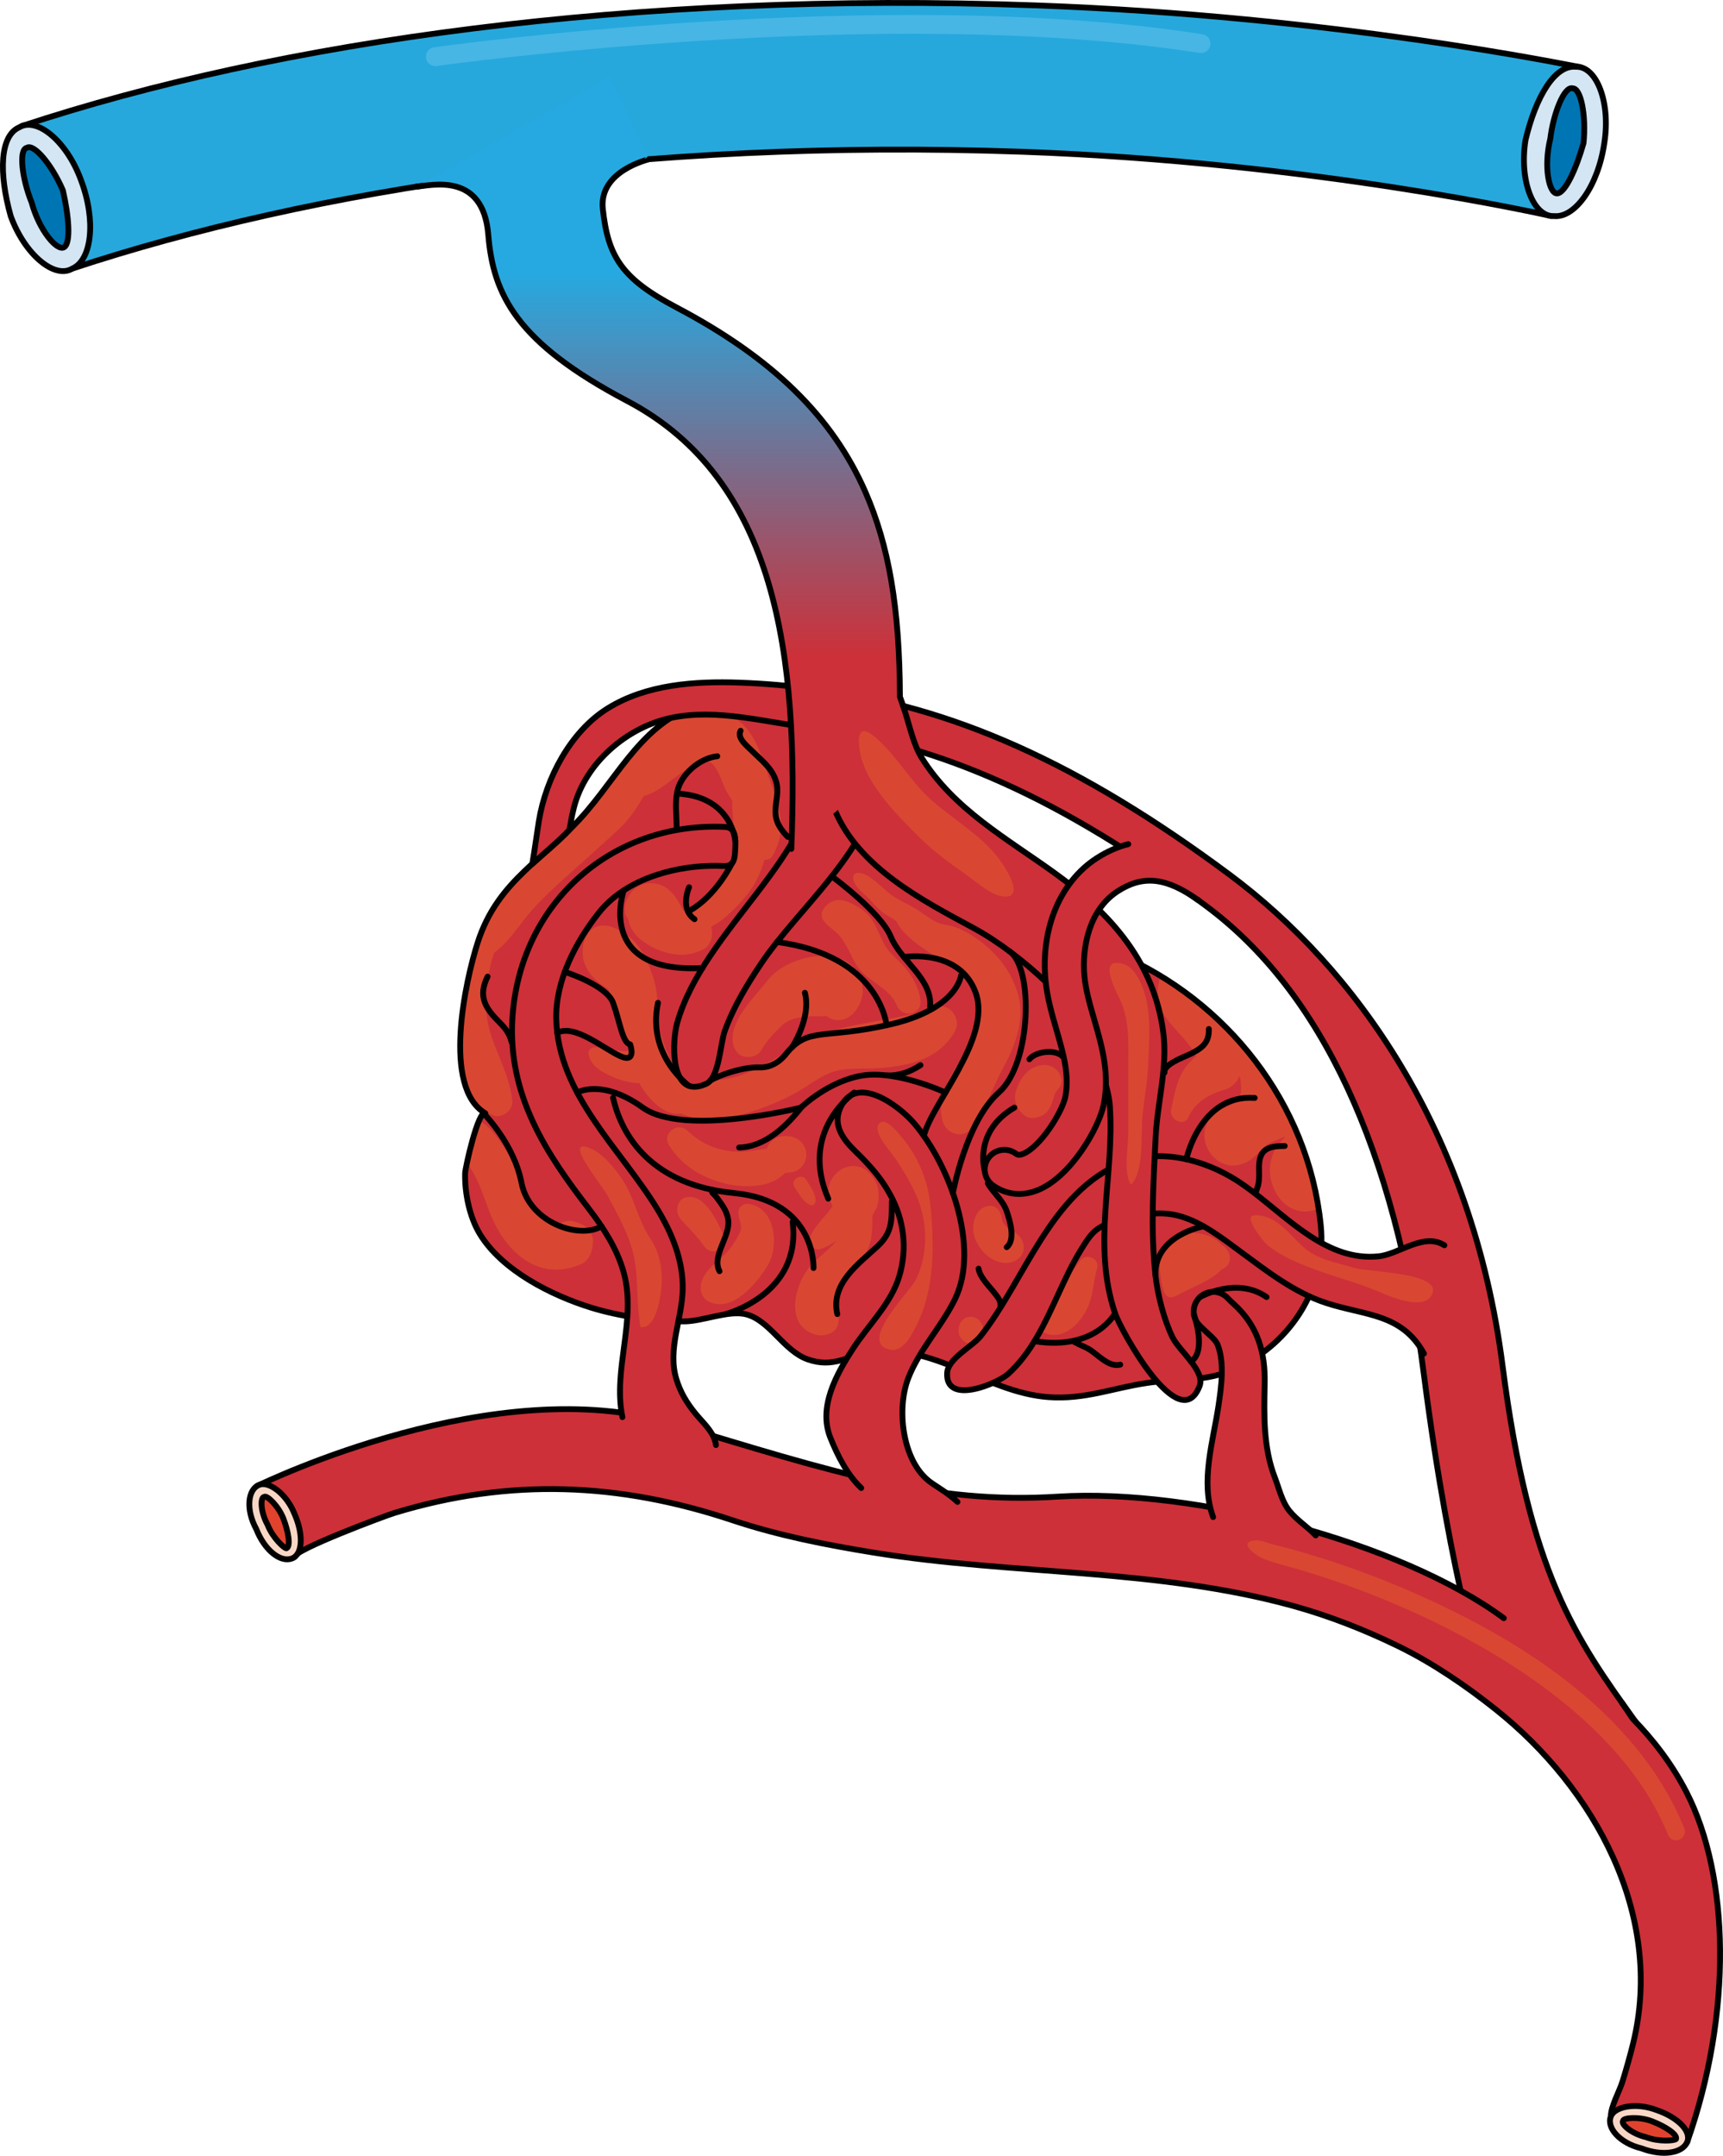 <?xml version="1.0" encoding="utf-8"?>
<!-- Generator: Adobe Illustrator 16.0.0, SVG Export Plug-In . SVG Version: 6.00 Build 0)  -->
<!DOCTYPE svg PUBLIC "-//W3C//DTD SVG 1.1//EN" "http://www.w3.org/Graphics/SVG/1.1/DTD/svg11.dtd">
<svg version="1.1" id="Layer_1" xmlns="http://www.w3.org/2000/svg" xmlns:xlink="http://www.w3.org/1999/xlink" x="0px" y="0px"
	 width="296.22px" height="370.475px" viewBox="0 0 296.22 370.475" enable-background="new 0 0 296.22 370.475"
	 xml:space="preserve">
<g>
	<g>
		<path fill="#26A8DC" d="M12.436,46.155L3.811,21.642C47.802,7.109,108.589-1.568,178.03,0.925
			c51.446,1.846,91.968,10.347,93.565,10.601l-6.83,22.405l1.583-9.969l0.278,13.143c-0.382-0.06-40.564-9.234-90.837-11.021
			C109.801,23.737,53.501,32.588,12.436,46.155z"/>
		<path fill="none" stroke="#000000" stroke-linecap="round" stroke-linejoin="round" stroke-miterlimit="10" d="M12.436,46.155
			L3.811,21.642C47.802,7.109,108.589-1.568,178.03,0.925c51.446,1.846,91.968,10.347,93.565,10.601l-6.83,22.405l1.583-9.969
			l0.278,13.143c-0.382-0.06-40.564-9.234-90.837-11.021C109.801,23.737,53.501,32.588,12.436,46.155z"/>
		<g>
			<path fill-rule="evenodd" clip-rule="evenodd" fill="#D4E5F4" d="M262.259,24.105c1.771-7.517,5.071-12.984,8.65-12.628
				c3.562-0.174,6.004,6.078,4.918,13.03c-1.065,7.479-5.075,12.983-8.657,12.626C263.61,37.305,261.168,31.056,262.259,24.105
				L262.259,24.105z"/>
			<path fill="none" stroke="#000000" stroke-linecap="round" stroke-linejoin="round" stroke-miterlimit="10" d="M262.259,24.105
				c1.771-7.517,5.071-12.984,8.65-12.628c3.562-0.174,6.004,6.078,4.918,13.03c-1.065,7.479-5.075,12.983-8.657,12.626
				C263.61,37.305,261.168,31.056,262.259,24.105L262.259,24.105z"/>
			<path fill-rule="evenodd" clip-rule="evenodd" fill="#0075B4" d="M266.537,23.807c0.502-4.238,2.393-9.074,3.831-8.618
				c1.413-0.07,2.35,4.628,1.874,9.396c-1.209,4.274-3.125,8.583-4.537,8.652C266.291,33.307,265.357,28.61,266.537,23.807
				L266.537,23.807z"/>
			<path fill="none" stroke="#000000" stroke-linecap="round" stroke-linejoin="round" stroke-miterlimit="10" d="M266.537,23.807
				c0.502-4.238,2.393-9.074,3.831-8.618c1.413-0.07,2.35,4.628,1.874,9.396c-1.209,4.274-3.125,8.583-4.537,8.652
				C266.291,33.307,265.357,28.61,266.537,23.807L266.537,23.807z"/>
		</g>
		<g>
			<path fill-rule="evenodd" clip-rule="evenodd" fill="#D4E5F4" d="M1.838,37.124C-0.245,29.688,0,23.306,3.307,21.886
				c3.035-1.873,8.193,2.419,10.604,9.031c2.683,7.062,1.832,13.819-1.476,15.237C9.4,48.026,4.244,43.735,1.838,37.124
				L1.838,37.124z"/>
			<path fill="none" stroke="#000000" stroke-linecap="round" stroke-linejoin="round" stroke-miterlimit="10" d="M1.838,37.124
				C-0.245,29.688,0,23.306,3.307,21.886c3.035-1.873,8.193,2.419,10.604,9.031c2.683,7.062,1.832,13.819-1.476,15.237
				C9.4,48.026,4.244,43.735,1.838,37.124L1.838,37.124z"/>
			<path fill-rule="evenodd" clip-rule="evenodd" fill="#0075B4" d="M5.44,34.793c-1.609-3.952-2.291-9.1-0.813-9.396
				c1.204-0.743,4.294,2.917,6.183,7.321c1.007,4.326,1.413,9.024,0.211,9.766C9.816,43.229,6.729,39.57,5.44,34.793L5.44,34.793z"
				/>
			<path fill="none" stroke="#000000" stroke-linecap="round" stroke-linejoin="round" stroke-miterlimit="10" d="M5.44,34.793
				c-1.609-3.952-2.291-9.1-0.813-9.396c1.204-0.743,4.294,2.917,6.183,7.321c1.007,4.326,1.413,9.024,0.211,9.766
				C9.816,43.229,6.729,39.57,5.44,34.793L5.44,34.793z"/>
		</g>
		<g>
			<path fill="#D94732" d="M101.629,224.722c4.938,1.524,10.636,2.295,15.841,2.365c3.235,0.045,7.776-1.982,10.792-1.223
				c4.08,1.029,6.473,6.304,10.621,7.753c4.405,1.538,6.863-0.628,10.662-1.232c10.78-1.714,20.027,6.903,30.637,7.707
				c6.254,0.475,11.138-1.564,17.014-2.429c5.452-0.803,10.104-0.066,15.379-2.523c9.517-4.434,15.574-14.047,14.487-24.628
				c-2.155-21.015-16.25-38.624-34.903-46.589c-8.937-3.815-17.994-6.633-25.439-13.164c-4.972-4.359-9.804-9.237-14.342-14.038
				c-3.853-4.072-6.115-10.335-10.625-13.636c-4.176-3.056-13.065-3.89-18.061-2.972c-12.046,2.213-15.931,11.19-22.805,19.288
				c-7.012,8.258-15.26,11.636-18.77,22.602c-2.08,6.497-6.182,24.879,1.325,29.32c-1.202-0.712-3.459,9.341-3.48,10.316
				c-0.076,3.388,0.749,7.465,2.502,10.374C86.271,218.333,94.85,222.628,101.629,224.722z"/>
			<path fill="#CD3038" d="M227.062,210.512c-0.098-0.95-0.229-1.89-0.374-2.825c-0.596,0.266-1.246,0.441-1.954,0.488
				c-4.005,0.26-6.482-3.76-6.417-7.281c0.031-1.709,0.79-3.582,1.953-4.821c0.193-0.206,0.4-0.396,0.602-0.593
				c-0.017-0.045-0.032-0.092-0.049-0.137c-0.611,0.302-1.271,0.577-1.995,0.842c-1.655,0.605-2.531,2.334-4.066,3.279
				c-5.526,3.402-10.61-4.393-5.751-8.292c1.041-0.835,3.96-1.386,4.234-2.872c0.175-0.945,0.175-2.232-0.112-3.399
				c-0.539,1.124-1.39,2.044-2.702,2.405c-2.465,0.678-5.009,2.117-6.104,4.66c-0.772,1.794-3.322,0.443-2.983-1.258
				c0.802-4.023,1.45-7.011,4.296-9.14c-0.866-2.292-4.737-5.543-5.599-7.341c-1.112-2.318-1.319-4.465-0.472-6.483
				c-2.372-1.443-4.846-2.726-7.41-3.821c-8.937-3.815-17.994-6.633-25.439-13.164c-4.972-4.359-9.804-9.237-14.342-14.038
				c-3.853-4.072-6.115-10.335-10.625-13.636c-4.176-3.056-13.065-3.89-18.061-2.972c-2.881,0.529-5.287,1.454-7.387,2.653
				c3.238-1.023,6.588-1.135,9.14,0.133c4.476,2.225,5.343,6.937,6.929,11.222c1.675,4.526,2.967,8.374,0.524,12.844
				c-0.342,0.626-0.911,0.843-1.466,0.783c-0.627,2.186-1.572,4.19-2.811,5.758c-1.479,1.874-3.794,4.444-6.355,5.743
				c0.421,1.505-0.021,3.302-1.514,3.985c-1.957,0.897-3.645,1.068-5.775,0.575c-1.83-0.423-3.432-1.249-4.898-2.401
				c-1.032-0.81-1.771-2.015-2.035-3.309c-0.235-0.411-0.501-0.869-0.514-0.917c-0.141-0.511-0.177-1.547,0.025-2.055
				c0.455-1.137,1.001-2.022,2.041-2.701c1.444-0.942,3.462-0.817,4.889,0.116c1.549,1.013,2.201,2.487,2.993,3.968
				c0.151,0.021,0.308,0.032,0.456,0.058c3.359-1.472,7.271-6.623,7.93-9.667c0.672-3.105,0.001-6.249,0.019-9.325
				c-0.348-0.519-0.689-1.054-1.011-1.621c-0.586-1.036-1.713-5.133-3.182-5.019c-4.271,0.332-6.998,4.761-10.99,5.858
				c-1.201,1.972-2.412,3.917-4.263,5.647c-2.526,2.361-5.129,4.64-7.689,6.963c-2.997,2.72-6.128,5.373-8.606,8.597
				c-1.618,2.105-3.099,4.183-5.209,5.753c-1.426,4.381-1.938,9.578-0.623,13.784c1.227,3.927,3.371,7.557,3.766,11.689
				c0.148,1.544-1.76,3.04-3.223,2.455c-1.059-0.423-2.02-0.964-2.9-1.587c0.438,0.479,0.93,0.895,1.491,1.228
				c-0.317-0.188-0.71,0.38-1.114,1.33c0.077,0.028,0.154,0.042,0.231,0.077c1.862,0.854,3.715,3.812,4.753,5.508
				c1.109,1.816,1.839,3.813,2.821,5.697c1.031,1.977,2.356,4.99,4.395,6.152c1.003,0.572,1.343,0.338,2.387-0.098
				c1.154-0.48,2.433,0.088,3.443,0.601c0.946,0.479,1.647,1.708,1.587,2.765c-0.01,0.149-0.018,0.298-0.026,0.447
				c-0.075,1.283-0.673,2.85-1.958,3.412c-6.741,2.955-12.195-1.208-15.107-7.33c-1.154-2.428-1.831-5.125-3.038-7.506
				c-0.394-0.777-0.966-1.68-1.52-2.629c-0.204,0.95-0.329,1.664-0.334,1.89c-0.076,3.388,0.749,7.465,2.502,10.374
				c3.808,6.32,12.386,10.615,19.165,12.709c4.938,1.524,10.636,2.295,15.841,2.365c3.235,0.045,7.776-1.982,10.792-1.223
				c4.08,1.029,6.473,6.304,10.621,7.753c4.405,1.538,6.863-0.628,10.662-1.232c10.78-1.714,20.027,6.903,30.637,7.707
				c6.254,0.475,11.138-1.564,17.014-2.429c5.452-0.803,10.104-0.066,15.379-2.523C222.091,230.707,228.148,221.093,227.062,210.512
				z M141.598,156.188c0.082-0.124,0.18-0.251,0.297-0.381c1.922-2.149,4.313-0.817,6.269,0.488c2.06,1.376,2.646,3.614,3.726,5.748
				c0.896,1.77,2.428,2.743,3.677,4.233c1.349,1.609,2.271,3.269,2.651,5.349c0.499,2.716-3.021,3.587-4.051,1.117
				c-1.351-3.235-5.389-4.138-7.089-7.167c-0.968-1.725-1.79-3.956-3.278-5.317C142.621,159.181,140.403,157.986,141.598,156.188z
				 M128.622,172.522c1.105-1.423,2.36-2.756,3.425-4.134c3.527-4.561,15.146-6.825,16.238,1.284
				c0.428,3.185-2.814,7.368-6.266,4.895c-0.302,0.062-0.619,0.099-0.956,0.094c-2.289-0.029-5.045-0.036-6.786,1.695
				c-1.162,1.156-2.646,2.7-3.311,4.002c-0.699,1.369-2.888,1.737-4.021,0.71c-1.162-1.053-1.179-2.903-0.74-4.275
				C126.708,175.223,127.602,173.834,128.622,172.522z M116.43,207.666c0.086-0.857,0.531-1.66,1.434-1.883
				c3.234-0.797,5.448,4.041,6.469,6.416c0.964,2.242-1.869,3.992-3.305,1.932c-0.717-1.031-1.537-1.938-2.369-2.873
				C117.738,210.223,116.275,209.21,116.43,207.666z M131.992,217.441c-1.829,3.053-6.165,8.348-10.238,6.197
				c-0.817-0.432-1.256-1.35-1.285-2.24c-0.094-2.908,3.227-4.607,4.846-6.596c0.752-0.924,1.381-1.948,1.9-3.018
				c0.506-1.041-0.097-1.957-0.252-3.005c-0.177-1.194,0.646-2.071,1.863-1.864C133.394,207.697,133.951,214.169,131.992,217.441z
				 M135.123,201.529c-0.104,0.055-0.215,0.105-0.324,0.155c-2.133,2.378-6.559,2.442-9.476,1.845
				c-4.222-0.865-8.049-3.048-10.333-6.766c-1.229-1.999,1.554-4.055,3.188-2.461c2.399,2.337,5.48,3.573,8.833,3.646
				c1.515,0.033,3.185-0.412,4.782-0.51c0.276-0.735,0.807-1.389,1.46-1.771c0.914-0.536,2.09-0.542,3.085-0.256
				c1.633,0.47,2.633,2.184,2.178,3.836c-0.214,0.779-0.735,1.456-1.433,1.864c-0.565,0.331-1.104,0.407-1.68,0.382l0.105,0.044
				C135.379,201.529,135.252,201.529,135.123,201.529z M138.641,202.798c0.586,1.061,1.691,2.38,1.563,3.664
				c-0.039,0.386-0.409,0.825-0.851,0.646c-1.277-0.516-2.038-2.015-2.761-3.111C135.749,202.719,137.899,201.455,138.641,202.798z
				 M150.432,208.075c-0.168,0.278-0.307,0.573-0.457,0.861c-0.001,1.938,0.038,3.871-0.753,5.712
				c-1.031,2.4-2.922,4.01-4.313,6.171c-0.801,1.244-1.562,2.215-1.054,3.7c0.402,1.176,0.48,1.977,0.19,3.183
				c-0.362,1.503-2.477,2.024-3.774,1.668c-5.453-1.5-3.692-8.554-1.094-11.631c1.25-1.48,3.359-2.939,4.68-4.577
				c-0.877,0.661-1.819,1.182-2.769,1.486c-1.037,0.332-2.332-0.799-1.893-1.893c0.786-1.959,2.354-3.393,3.642-5.021
				c0.119-0.149,0.222-0.302,0.325-0.453c-0.851-1.44-0.986-3.379-0.078-4.79c1.39-2.16,4.143-2.887,6.187-1.107
				c0.311,0.27,1.27,1.432,0.372,0.422c0.263,0.295,0.528,0.604,0.729,0.941c0.463,0.782,0.676,1.652,0.684,2.561
				C151.066,206.302,150.956,207.208,150.432,208.075z M151.375,183.542c-2.724,0.237-6.219-0.208-8.747,0.859
				c-2.104,0.887-3.891,2.33-5.875,3.43c-4.386,2.428-14.083,6.357-19.623,3.52c-2.755,0.673-5.874-2.766-7.044-4.91
				c-0.053-0.096-0.096-0.195-0.146-0.292c-1.443-0.022-2.933-0.402-4.146-0.9c-1.949-0.798-4.342-1.911-4.625-4.23
				c-0.072-0.588,0.534-1.029,1.053-1.052c1.934-0.086,3.912,0.864,5.857,0.626c-0.158-0.801-0.29-1.608-0.4-2.422
				c-1.315-1.219-1.668-2.957-1.941-4.683c-0.457-1.11-0.773-2.281-1.112-3.48c-1.644-1.008-3.155-2.24-3.959-4.01
				c-1.438-3.166,0.263-8.207,4.564-6.676c3.232,1.15,5.12,3.558,6.356,6.654c1.086,2.723,1.961,5.982,0.985,8.868
				c0.587,1.592,1.122,3.197,1.677,4.861c0.086,0.257,0.188,0.507,0.283,0.76c0.291,0.394,0.473,0.853,0.536,1.342
				c0.551,1.284,1.163,2.542,1.721,3.818c3.728,0.266,7.063,0.365,10.794-0.918c3.817-1.313,6.696-3.539,10.194-5.428
				c7.048-3.807,15.677-3.536,23.224-6.163c2.407-0.838,4.32,2.095,3.166,4.12C161.45,182.004,156.539,183.092,151.375,183.542z
				 M162.104,192.845c-2.177-7.279,6.776-12.467,6.123-19.491c-0.735-7.913-10.658-8.811-14.061-14.888
				c-0.297-0.53-1.778-1.163-2.296-1.57c-0.76-0.598-1.396-1.21-1.994-1.941c-0.894-1.09-2.611-2.149-3.087-3.524
				c-0.501-1.445,0.664-1.733,1.959-1.122c1.82,0.86,3.323,2.781,5.062,3.869c1.182,0.74,2.461,1.281,3.649,2.003
				c1.699,1.034,3.032,2.435,5.075,2.746c2.064,0.314,3.615,1.14,5.382,2.378c3.434,2.407,6.123,5.751,7.175,9.861
				c1.063,4.151-0.563,8.539-2.525,12.141c-1.905,3.496-3.264,7.722-5.775,10.776C165.392,195.785,162.66,194.705,162.104,192.845z
				 M168.668,229.892c-0.448,0.59-0.969,1.006-1.753,1.006c-0.787,0-1.3-0.418-1.753-1.006c-0.481-0.624-0.451-1.473-0.213-2.178
				c0.578-1.709,2.652-1.914,3.658-0.479C169.131,227.983,169.244,229.134,168.668,229.892z M172.906,217.042
				c-2.438-0.013-4.539-2.156-5.316-4.306c-0.618-1.71-0.209-4.488,1.659-5.299c1.216-0.527,2.272-0.088,2.776,1.129
				c0.147,0.355,0.168,0.723,0.252,1.068c0.078,0.326,0.028,0.257,0.296,0.685c0.18,0.287,0.741,0.78,1.219,1.045
				c1.165,0.643,2.217,1.573,2.217,3.013C176.009,216.07,174.441,217.05,172.906,217.042z M176.225,191.744
				c-1.477-1.088-2.102-2.707-1.481-4.505c0.37-1.072,0.862-1.976,1.642-2.809c1.813-1.938,5.232-2.089,6.073,0.866
				c0.19,0.672-0.022,1.264-0.446,1.698c-0.089,0.146-0.194,0.285-0.307,0.42c0.016-0.006-0.008,0.04-0.125,0.203
				c-0.103,0.144-0.19,0.297-0.272,0.453c-0.002,0.007-0.005,0.016-0.007,0.021c-0.41,1.395-0.767,2.975-2.222,3.652
				C178.218,192.146,177.068,192.367,176.225,191.744z M188.597,218.002c-0.692,2.403-0.604,4.782-1.794,7.086
				c-1.119,2.169-3.36,4.612-6.047,4.313c-2.365-0.264-3.699-2.819-1.955-4.719c1.21-1.316,2.708-2.104,3.74-3.648
				c0.975-1.459,2.117-2.828,3.072-4.29C186.604,215.228,189.125,216.167,188.597,218.002z M210.316,218.025
				c-0.112,0.061-0.232,0.096-0.347,0.146c-0.103,0.131-0.204,0.263-0.329,0.374c-1.992,1.772-4.928,2.778-7.25,4.049
				c-1.774,0.97-2.357-0.16-2.697-2.212c-0.237-1.438-0.598-3.721-0.155-5.148c1.274-4.107,7.379-4.209,10.102-1.707
				c0.135,0.124,0.247,0.27,0.356,0.416C211.545,214.737,212.139,217.044,210.316,218.025z"/>
			<path fill="none" stroke="#000000" stroke-linecap="round" stroke-linejoin="round" stroke-miterlimit="10" d="M101.629,224.722
				c4.938,1.524,10.636,2.295,15.841,2.365c3.235,0.045,7.776-1.982,10.792-1.223c4.08,1.029,6.473,6.304,10.621,7.753
				c4.405,1.538,6.863-0.628,10.662-1.232c10.78-1.714,20.027,6.903,30.637,7.707c6.254,0.475,11.138-1.564,17.014-2.429
				c5.452-0.803,10.104-0.066,15.379-2.523c9.517-4.434,15.574-14.047,14.487-24.628c-2.155-21.015-16.25-38.624-34.903-46.589
				c-8.937-3.815-17.994-6.633-25.439-13.164c-4.972-4.359-9.804-9.237-14.342-14.038c-3.853-4.072-6.115-10.335-10.625-13.636
				c-4.176-3.056-13.065-3.89-18.061-2.972c-12.046,2.213-15.931,11.19-22.805,19.288c-7.012,8.258-15.26,11.636-18.77,22.602
				c-2.08,6.497-6.182,24.879,1.325,29.32c-1.202-0.712-3.459,9.341-3.48,10.316c-0.076,3.388,0.749,7.465,2.502,10.374
				C86.271,218.333,94.85,222.628,101.629,224.722z"/>
			<path fill="#CD3038" d="M258.802,292.815c-1.393,0-2.694-0.872-3.177-2.263c-0.249-0.717-6.149-17.987-10.824-54.313
				c-4.975-38.67-17.567-65.764-37.43-80.531c-24.779-18.423-45.814-27.878-68.203-30.653c-7.766-0.962-15.869-3.316-23.701-1.706
				c-7.609,1.564-14.852,7.718-16.803,15.452c-0.537,2.126-0.482,2.525-0.789,3.825c-1.525,1.682-4.624,4.253-6.362,5.85
				c0.436-2.587,0.794-5.29,1.129-7.353c1.192-7.352,5.433-15.42,11.842-19.395c6.67-4.137,15.003-4.685,22.651-4.418
				c4.289,0.15,8.602,0.539,12.861,1.066c23.607,2.927,45.625,12.775,71.39,31.931c21.386,15.899,41.726,43.879,46.941,84.429
				c4.571,35.529,12.532,46.818,22.836,61.109c1.086,1.507-19.504-3.826-21.259-3.219
				C259.541,292.755,259.168,292.815,258.802,292.815z"/>
			<path fill="none" stroke="#000000" stroke-linecap="round" stroke-linejoin="round" stroke-miterlimit="10" d="M258.802,292.815
				c-1.393,0-2.694-0.872-3.177-2.263c-0.249-0.717-6.149-17.987-10.824-54.313c-4.975-38.67-17.567-65.764-37.43-80.531
				c-24.779-18.423-45.814-27.878-68.203-30.653c-7.766-0.962-15.869-3.316-23.701-1.706c-7.609,1.564-14.852,7.718-16.803,15.452
				c-0.537,2.126-0.482,2.525-0.789,3.825c-1.525,1.682-4.624,4.253-6.362,5.85c0.436-2.587,0.794-5.29,1.129-7.353
				c1.192-7.352,5.433-15.42,11.842-19.395c6.67-4.137,15.003-4.685,22.651-4.418c4.289,0.15,8.602,0.539,12.861,1.066
				c23.607,2.927,45.625,12.775,71.39,31.931c21.386,15.899,41.726,43.879,46.941,84.429c4.571,35.529,12.532,46.818,22.836,61.109
				c1.086,1.507-19.504-3.826-21.259-3.219C259.541,292.755,259.168,292.815,258.802,292.815z"/>
			<path fill="#CD3038" d="M233.84,215.874c1.021,0.122,2.072,0.138,3.154,0.028c3.576-0.361,7.77-4.143,11.326-1.899
				c6.443,4.063,4.036,17.823,1.193,23.368c-1.908,3.723-3.572-2.688-4.704-4.75c-3.805-6.939-10.107-6.508-16.819-8.703
				c-5.512-1.803-10.142-5.443-14.75-8.837c-3.11-2.29-6.34-4.837-10.088-5.995c-4.352-1.343-8.147,0.001-12.34,1.148
				c-2.604,0.713-3.545,2.229-4.996,4.587c-2.951,4.798-4.758,10.196-7.602,15.054c-1.352,2.307-2.906,4.439-4.868,6.219
				c-1.879,1.705-10.829,5.462-10.513-0.152c0.14-2.482,4.345-4.544,5.752-6.318c7.615-9.608,12.02-24.842,24.383-29.777
				c6.439-2.569,14.066-0.563,19.693,3.04C219.263,207.111,225.631,214.897,233.84,215.874z"/>
			<path fill="none" stroke="#000000" stroke-linecap="round" stroke-linejoin="round" stroke-miterlimit="10" d="M244.81,232.621
				c-3.805-6.939-10.107-6.508-16.819-8.703c-5.512-1.803-10.142-5.443-14.75-8.837c-3.11-2.29-6.34-4.837-10.088-5.995
				c-4.352-1.343-8.147,0.001-12.34,1.148c-2.604,0.713-3.545,2.229-4.996,4.587c-2.951,4.798-4.758,10.196-7.602,15.054
				c-1.352,2.307-2.906,4.439-4.868,6.219c-1.879,1.705-10.829,5.462-10.513-0.152c0.14-2.482,4.345-4.544,5.752-6.318
				c7.615-9.608,12.02-24.842,24.383-29.777c6.439-2.569,14.066-0.563,19.693,3.04c6.601,4.226,12.969,12.012,21.178,12.988
				c1.021,0.122,2.072,0.138,3.154,0.028c3.576-0.361,7.77-4.143,11.326-1.899"/>
			<path fill="#CD3038" d="M120.799,186.503c-5.727,1.997-5.197-7.781-4.411-10.589c4.594-16.434,24.154-28.517,24.513-45.712
				c0.074-3.611,0.165-8.105-1.782-10.287c-2.05-2.296-0.158-5.588,2.701-5.606c3.048-0.018,4.51,4.648,5.613,6.79
				c2.243,4.357,4.455,8.489,3.669,13.513c-1.883,12.015-13.873,21.448-20.314,31.078c-2.418,3.612-4.713,7.412-6.194,11.518
				c-0.743,2.056-0.948,8.018-3.161,9.04C121.212,186.348,121.001,186.433,120.799,186.503z"/>
			<path fill="none" stroke="#000000" stroke-linecap="round" stroke-linejoin="round" stroke-miterlimit="10" d="M120.799,186.503
				c-5.727,1.997-5.197-7.781-4.411-10.589c4.594-16.434,24.154-28.517,24.513-45.712c0.074-3.611,0.165-8.105-1.782-10.287
				c-2.05-2.296-0.158-5.588,2.701-5.606c3.048-0.018,4.51,4.648,5.613,6.79c2.243,4.357,4.455,8.489,3.669,13.513
				c-1.883,12.015-13.873,21.448-20.314,31.078c-2.418,3.612-4.713,7.412-6.194,11.518c-0.743,2.056-0.948,8.018-3.161,9.04
				C121.212,186.348,121.001,186.433,120.799,186.503z"/>
			<path fill="#CD3038" d="M181.32,150.034c9.6,6.929,17.139,15.309,18.686,27.512c0.748,5.895-1.039,11.942-1.328,17.896
				c-0.383,7.879-0.891,15.801-0.037,23.668c0.374,3.446,1.465,7.692,2.973,10.77c1.082,2.208,5.592,5.737,4.637,8.265
				c-3.41,9.036-13.596-9.623-14.549-12.453c-4.02-11.941-0.079-23.589-0.89-35.622c-0.417-6.188-6.383-16.88-10.904-21.225
				c-3.586-3.445-8.276-7.068-12.599-9.396c-8.834-4.758-19.674-10.402-23.766-20.191c-2.148-5.136-2.125-29.801,7.569-24.006
				c4.731,2.828,4.655,10.639,7.315,14.92C163.95,139.063,173.07,144.079,181.32,150.034z"/>
			<path fill="none" stroke="#000000" stroke-linecap="round" stroke-linejoin="round" stroke-miterlimit="10" d="M181.32,150.034
				c9.6,6.929,17.139,15.309,18.686,27.512c0.748,5.895-1.039,11.942-1.328,17.896c-0.383,7.879-0.891,15.801-0.037,23.668
				c0.374,3.446,1.465,7.692,2.973,10.77c1.082,2.208,5.592,5.737,4.637,8.265c-3.41,9.036-13.596-9.623-14.549-12.453
				c-4.02-11.941-0.079-23.589-0.89-35.622c-0.417-6.188-6.383-16.88-10.904-21.225c-3.586-3.445-8.276-7.068-12.599-9.396
				c-8.834-4.758-19.674-10.402-23.766-20.191c-2.148-5.136-2.125-29.801,7.569-24.006c4.731,2.828,4.655,10.639,7.315,14.92
				C163.95,139.063,173.07,144.079,181.32,150.034z"/>
			<linearGradient id="SVGID_1_" gradientUnits="userSpaceOnUse" x1="113.124" y1="124.721" x2="113.124" y2="36.626">
				<stop  offset="0.134" style="stop-color:#CD3038"/>
				<stop  offset="0.882" style="stop-color:#26A9E0"/>
			</linearGradient>
			<path fill="url(#SVGID_1_)" d="M154.506,130.419l-18.461,15.47c1.316-33.083-2.488-63.433-28.216-76.984
				C88.798,58.88,84.783,50.661,83.942,40.313c-0.878-10.815-9.786-8.442-12.413-8.229l33.337-19l6.713,14.271
				c-0.022,0.054-8.642,1.962-7.942,8.537c0.882,8.284,3.331,12.024,12.658,16.938c16.479,8.68,26.795,18.745,32.462,31.677
				C153.689,95.763,155.355,109.064,154.506,130.419z"/>
			<path fill="none" stroke="#000000" stroke-linecap="round" stroke-linejoin="round" stroke-miterlimit="10" d="M111.579,27.355
				c-0.022,0.054-8.642,1.962-7.942,8.537c0.882,8.284,3.331,12.024,12.658,16.938c16.479,8.68,26.795,18.745,32.462,31.677
				c4.056,9.255,5.903,19.893,5.96,35.252l0.691,1.98"/>
			<path fill="none" stroke="#000000" stroke-linecap="round" stroke-linejoin="round" stroke-miterlimit="10" d="M136.045,145.889
				c1.316-33.083-2.488-63.433-28.216-76.984C88.798,58.88,84.783,50.661,83.942,40.313c-0.878-10.815-9.786-8.442-12.413-8.229"/>
			<g>
				<path fill="#CD3038" d="M290.066,368.101c0,0-13.128-4.379-13.128-4.38c0-1.766,1.493-4.339,2.017-6.05
					c0.655-2.146,1.275-4.309,1.811-6.488c5.428-22.107-6.657-43.908-23.624-57.416c-5.094-4.056-10.88-8.004-16.743-10.861
					c-5.697-2.777-11.854-5.203-17.967-6.896c-23.594-6.53-48.205-5.306-72.212-9.188c-8.206-1.327-16.397-2.935-24.296-5.567
					c-19.485-6.494-38.226-7.271-58.01-1.285c-1.838,0.557-17.469,6.422-17.262,7.592l-6.448-12.203
					c1.507-0.686,41.076-19.846,71.248-10.748c28.007,8.447,44.993,13.955,66.448,12.586c23.335-1.493,58.867,7.753,76.639,20.893
					c1.631,1.206,3.391,2.431,5.254,3.729c8.799,6.123,19.75,13.744,26.139,26.156C297.362,322.414,297.884,345.935,290.066,368.101
					z"/>
				<path fill="none" stroke="#000000" stroke-linecap="round" stroke-linejoin="round" stroke-miterlimit="10" d="M258.539,278.089
					c-17.771-13.14-53.304-22.386-76.639-20.893c-21.455,1.369-38.441-4.139-66.448-12.586
					c-30.172-9.098-69.741,10.063-71.248,10.748l6.448,12.203c-0.207-1.17,15.424-7.035,17.262-7.592
					c19.784-5.986,38.524-5.209,58.01,1.285c7.898,2.633,16.09,4.24,24.296,5.567c24.007,3.882,48.618,2.657,72.212,9.188
					c6.113,1.692,12.27,4.118,17.967,6.896c5.863,2.857,11.649,6.806,16.743,10.861c16.967,13.508,29.052,35.309,23.624,57.416
					c-0.535,2.18-1.155,4.342-1.811,6.488c-0.523,1.711-2.017,4.284-2.017,6.05c0,0.001,13.128,4.38,13.128,4.38
					c7.817-22.166,7.296-45.688-0.135-60.127c-2.516-4.888-5.739-9.033-9.26-12.636l-1.801-2.687"/>
				<g>
					<path fill-rule="evenodd" clip-rule="evenodd" fill="#F9D7C6" d="M44.048,262.746c-1.842-3.352-1.427-6.855,0.522-7.565
						c1.573-0.685,4.681,1.427,6.111,5.097c1.465,3.377,1.426,6.855-0.524,7.564C48.209,268.55,45.478,266.416,44.048,262.746
						L44.048,262.746z"/>
					<path fill="none" stroke="#000000" stroke-linecap="round" stroke-linejoin="round" stroke-miterlimit="10" d="M44.048,262.746
						c-1.842-3.352-1.427-6.855,0.522-7.565c1.573-0.685,4.681,1.427,6.111,5.097c1.465,3.377,1.426,6.855-0.524,7.564
						C48.209,268.55,45.478,266.416,44.048,262.746L44.048,262.746z"/>
					<path fill="#E1422E" d="M46.002,262.029c-1.226-2.193-1.297-4.748-0.547-4.798c0.408-0.312,2.419,1.544,3.271,3.763
						s1.296,4.748,0.514,5.084C48.864,266.103,46.854,264.247,46.002,262.029L46.002,262.029z"/>
					<path fill="none" stroke="#000000" stroke-linecap="round" stroke-linejoin="round" stroke-miterlimit="10" d="M46.002,262.029
						c-1.226-2.193-1.297-4.748-0.547-4.798c0.408-0.312,2.419,1.544,3.271,3.763s1.296,4.748,0.514,5.084
						C48.864,266.103,46.854,264.247,46.002,262.029L46.002,262.029z"/>
				</g>
				<g>
					<path fill-rule="evenodd" clip-rule="evenodd" fill="#F9D7C6" d="M282.188,369.196c-3.721-0.892-6.035-3.554-5.249-5.474
						c0.552-1.625,4.202-2.506,7.882-1.097c3.484,1.188,6.033,3.556,5.246,5.476C289.28,370.019,285.864,370.606,282.188,369.196
						L282.188,369.196z"/>
					<path fill="none" stroke="#000000" stroke-linecap="round" stroke-linejoin="round" stroke-miterlimit="10" d="
						M282.188,369.196c-3.721-0.892-6.035-3.554-5.249-5.474c0.552-1.625,4.202-2.506,7.882-1.097
						c3.484,1.188,6.033,3.556,5.246,5.476C289.28,370.019,285.864,370.606,282.188,369.196L282.188,369.196z"/>
					<path fill="#E1422E" d="M282.971,367.267c-2.449-0.568-4.387-2.232-3.92-2.821c0.044-0.511,2.771-0.751,4.985,0.109
						s4.386,2.233,4.107,3.04C287.911,367.888,285.185,368.127,282.971,367.267L282.971,367.267z"/>
					<path fill="none" stroke="#000000" stroke-linecap="round" stroke-linejoin="round" stroke-miterlimit="10" d="
						M282.971,367.267c-2.449-0.568-4.387-2.232-3.92-2.821c0.044-0.511,2.771-0.751,4.985,0.109s4.386,2.233,4.107,3.04
						C287.911,367.888,285.185,368.127,282.971,367.267L282.971,367.267z"/>
				</g>
			</g>
			<path fill="#CD3038" d="M175.201,205.186c-1.608,0-3.153-0.504-4.522-1.497c-1.502-1.093-1.836-3.197-0.743-4.699
				c1.094-1.504,3.198-1.836,4.699-0.744c0.272,0.196,0.531,0.326,1.189,0.074c3.059-1.172,6.776-7.248,7.308-9.734
				c0.788-3.691-0.314-7.504-1.483-11.54c-0.804-2.779-1.636-5.653-1.912-8.682c-0.809-8.848,2.558-16.843,8.784-20.866
				c2.635-1.702,5.646-2.81,8.803-2.871c1.196-0.023,2.73-0.111,3.659,0.758c1,0.936,2.191,1.576,3.016,2.705
				c0.506,0.691,0.887,1.461,1.351,2.18c0.437,0.678,0.8,1.336,0.806,2.16c0.005,0.76-0.14,1.5-0.175,2.254
				c-5.459-3.898-9.458-4.342-13.807-1.533c-4.923,3.18-6.189,9.627-5.735,14.601c0.218,2.389,0.926,4.835,1.675,7.425
				c1.349,4.656,2.742,9.472,1.599,14.816c-0.806,3.775-5.588,12.354-11.479,14.612
				C177.217,204.993,176.197,205.186,175.201,205.186z"/>
			<path fill="none" stroke="#000000" stroke-linecap="round" stroke-linejoin="round" stroke-miterlimit="10" d="M205.979,154.682
				c-5.459-3.898-9.458-4.342-13.807-1.533c-4.923,3.18-6.189,9.627-5.735,14.601c0.218,2.389,0.926,4.835,1.675,7.425
				c1.349,4.656,2.742,9.472,1.599,14.816c-0.806,3.775-5.588,12.354-11.479,14.612c-1.016,0.389-2.035,0.582-3.031,0.582
				c-1.608,0-3.153-0.504-4.522-1.497c-1.502-1.093-1.836-3.197-0.743-4.699c1.094-1.504,3.198-1.836,4.699-0.744
				c0.272,0.196,0.531,0.326,1.189,0.074c3.059-1.172,6.776-7.248,7.308-9.734c0.788-3.691-0.314-7.504-1.483-11.54
				c-0.804-2.779-1.636-5.653-1.912-8.682c-0.809-8.848,2.558-16.843,8.784-20.866c1.796-1.161,3.612-1.97,5.458-2.427"/>
			<path fill="#CD3038" d="M114.071,252.294c-3.679-1.809-6.217-4.629-7.065-8.756c-1.689-8.215,2.484-16.699,0.228-24.849
				c-1.131-4.082-3.515-7.737-6.077-11.065c-7.114-9.237-13.981-19.387-13.045-32.902c1.353-19.507,17.03-33.527,36.527-32.613
				c1.855,0.087,1.853,1.923,1.765,3.779c-0.087,1.856-0.221,3.029-2.08,2.942c-0.72-0.034-1.441-0.044-2.162-0.029
				c-6.842,0.14-14.808,2.493-19.208,8.056c-4.008,5.066-7.488,11.713-7.322,18.307c0.326,12.983,11.145,22.349,17.427,32.704
				c2.505,4.128,4.421,8.817,4.315,13.721c-0.111,5.117-2.632,10.225-1.114,15.336c0.675,2.27,1.739,4.052,3.216,5.889
				c1.382,1.717,3.309,3.285,3.61,5.523c0.744,5.514-4.736,5.916-8.537,4.183C114.387,252.447,114.229,252.371,114.071,252.294z"/>
			<path fill="none" stroke="#000000" stroke-linecap="round" stroke-linejoin="round" stroke-miterlimit="10" d="M107.006,243.539
				c-1.689-8.215,2.484-16.699,0.228-24.849c-1.131-4.082-3.515-7.737-6.077-11.065c-7.114-9.237-13.981-19.387-13.045-32.902
				c1.353-19.507,17.03-33.527,36.527-32.613c1.855,0.087,1.853,1.923,1.765,3.779c-0.087,1.856-0.221,3.029-2.08,2.942
				c-0.72-0.034-1.441-0.044-2.162-0.029c-6.842,0.14-14.808,2.493-19.208,8.056c-4.008,5.066-7.488,11.713-7.322,18.307
				c0.326,12.983,11.145,22.349,17.427,32.704c2.505,4.128,4.421,8.817,4.315,13.721c-0.111,5.117-2.632,10.225-1.114,15.336
				c0.675,2.27,1.739,4.052,3.216,5.889c1.382,1.717,3.309,3.285,3.61,5.523"/>
			<path fill="#CD3038" d="M161.947,263.908c-2.377,0-4.542-1.523-6.285-2.988c-0.897-0.754-1.699-1.926-2.706-2.507
				c-0.855-0.493-1.966-0.591-2.862-1.136c-3.623-2.2-5.793-6.381-7.329-10.185c-2.127-5.267,1.013-10.903,3.876-15.308
				c2.669-4.105,6.59-7.787,7.986-12.533c1.397-4.748,0.778-9.601-1.566-13.918c-1.574-2.9-3.625-5.17-5.975-7.446
				c-2.027-1.965-3.938-4.394-2.678-7.358c2.604-6.129,10.037-0.645,12.742,2.504c6.061,7.055,11.409,21.289,7.032,30.232
				c-2.317,4.734-6.151,8.688-8.05,13.626c-1.995,5.19-1.061,14.049,3.661,17.693c2.04,1.574,10.146,5.647,4.335,8.778
				C163.429,263.74,162.696,263.908,161.947,263.908z"/>
			<path fill="none" stroke="#000000" stroke-linecap="round" stroke-linejoin="round" stroke-miterlimit="10" d="M148.067,255.72
				c-2.449-2.318-4.077-5.593-5.303-8.628c-2.127-5.267,1.013-10.903,3.876-15.308c2.669-4.105,6.59-7.787,7.986-12.533
				c1.397-4.748,0.778-9.601-1.566-13.918c-1.574-2.9-3.625-5.17-5.975-7.446c-2.027-1.965-3.938-4.394-2.678-7.358
				c2.604-6.129,10.037-0.645,12.742,2.504c6.061,7.055,11.409,21.289,7.032,30.232c-2.317,4.734-6.151,8.688-8.05,13.626
				c-1.995,5.19-1.061,14.049,3.661,17.693c0.959,0.74,3.259,2.032,4.822,3.52"/>
			<path fill="#CD3038" d="M215.723,267.167c-3.222-0.906-5.996-3.291-7.162-6.455c-2.248-6.1,0.034-13.084,0.938-19.227
				c0.467-3.176,1.049-7.263-0.153-10.361c-0.253-0.652-0.825-1.195-1.74-2.028c-0.458-0.419-0.979-0.892-1.483-1.435
				c-1.262-1.363-1.184-3.491,0.179-4.756c1.362-1.263,3.489-1.185,4.755,0.178c0.313,0.337,0.687,0.678,1.083,1.039
				c4.104,3.738,5.408,8.295,5.286,13.643c-0.123,5.39-0.246,11.009,1.735,16.121c0.743,1.917,1.216,4.15,2.515,5.763
				c1.302,1.617,3.111,2.718,4.523,4.222c0.911,0.972,1.652,1.445,0.777,2.36c-0.802,0.839-3.958,0.614-5.025,0.788
				c-1.644,0.268-3.157,0.68-4.825,0.443C216.65,267.396,216.182,267.296,215.723,267.167z"/>
			<path fill="none" stroke="#000000" stroke-linecap="round" stroke-linejoin="round" stroke-miterlimit="10" d="M217.124,267.462"
				/>
			<path fill="none" stroke="#000000" stroke-linecap="round" stroke-linejoin="round" stroke-miterlimit="10" d="M208.561,260.712
				c-2.248-6.1,0.034-13.084,0.938-19.227c0.467-3.176,1.049-7.263-0.153-10.361c-0.253-0.652-0.825-1.195-1.74-2.028
				c-0.458-0.419-0.979-0.892-1.483-1.435c-1.262-1.363-1.184-3.491,0.179-4.756c1.362-1.263,3.489-1.185,4.755,0.178
				c0.313,0.337,0.687,0.678,1.083,1.039c4.104,3.738,5.408,8.295,5.286,13.643c-0.123,5.39-0.246,11.009,1.735,16.121
				c0.743,1.917,1.216,4.15,2.515,5.763c1.302,1.617,3.111,2.718,4.523,4.222"/>
			<path fill="none" stroke="#000000" stroke-linecap="round" stroke-linejoin="round" stroke-miterlimit="10" d="M205.225,225.832
				c0,0,2.32,6.317-0.461,8.15"/>
			<path fill="none" stroke="#000000" stroke-linecap="round" stroke-linejoin="round" stroke-miterlimit="10" d="M206.3,222.906
				c0,0,6.296-3.593,11.452,0"/>
			<path fill="none" stroke="#000000" stroke-linecap="round" stroke-linejoin="round" stroke-miterlimit="10" d="M203.949,199.226
				c0,0,2.367-11.211,11.762-10.545"/>
			<path fill="none" stroke="#000000" stroke-linecap="round" stroke-linejoin="round" stroke-miterlimit="10" d="M206.924,210.75
				c0,0-8.44,1.496-8.283,8.36"/>
			<path fill="none" stroke="#000000" stroke-linecap="round" stroke-linejoin="round" stroke-miterlimit="10" d="M191.701,225.691
				c0,0-3.34,6.475-13.854,4.794"/>
			<path fill="none" stroke="#000000" stroke-linecap="round" stroke-linejoin="round" stroke-miterlimit="10" d="M169.293,201.167
				c0,0-2.001-6.66,5.095-10.822"/>
			<path fill="none" stroke="#000000" stroke-linecap="round" stroke-linejoin="round" stroke-miterlimit="10" d="M165.203,167.697
				c0,0-0.596,5.667-12.053,8.331s-14.121,0.333-17.95,4.995c0,0-1.702,2.531-4.628,2.411s-7.082,1.417-8.428,2.244"/>
			<path fill="none" stroke="#000000" stroke-linecap="round" stroke-linejoin="round" stroke-miterlimit="10" d="M146.854,187.753
				c-0.429,0.41-9.421,6.755-4.461,18.242"/>
			<path fill="none" stroke="#000000" stroke-linecap="round" stroke-linejoin="round" stroke-miterlimit="10" d="M124.742,225.832
				c0,0,13.1-3.354,11.529-15.84"/>
			<path fill="none" stroke="#000000" stroke-linecap="round" stroke-linejoin="round" stroke-miterlimit="10" d="M139.862,217.912
				c0,0,0.499-11.507-13.652-12.877s-19.313-9.75-20.811-16.382"/>
			<path fill="none" stroke="#000000" stroke-linecap="round" stroke-linejoin="round" stroke-miterlimit="10" d="M152.419,176.192
				c0,0-1.076-11.963-18.833-14.303"/>
			<path fill="none" stroke="#000000" stroke-linecap="round" stroke-linejoin="round" stroke-miterlimit="10" d="M83.147,191.347
				c0,0,5.193,5.145,6.515,11.935s9.87,9.76,13.745,7.468"/>
			<path fill="none" stroke="#000000" stroke-linecap="round" stroke-linejoin="round" stroke-miterlimit="10" d="M99.236,187.753
				c0,0,4.229-2.47,11.277,2.592c7.048,5.063,27.189,0,27.189,0s4.718-4.611,10.653-5.524c5.936-0.913,14.188,2.932,14.188,2.932"/>
			<path fill="none" stroke="#000000" stroke-linecap="round" stroke-linejoin="round" stroke-miterlimit="10" d="M118.47,186.617
				c0,0-7.289-5.178-5.347-14.282"/>
			<path fill="none" stroke="#000000" stroke-linecap="round" stroke-linejoin="round" stroke-miterlimit="10" d="M126.426,144.612
				c0,0-0.509-7.612-9.74-8.219"/>
			<path fill="none" stroke="#000000" stroke-linecap="round" stroke-linejoin="round" stroke-miterlimit="10" d="M107.229,153.03
				c0,0-4.953,14.302,13.532,13.329"/>
			<path fill="none" stroke="#000000" stroke-linecap="round" stroke-linejoin="round" stroke-miterlimit="10" d="M125.82,148.376
				c0,0-2.673,5.584-7.351,8.19"/>
			<path fill="none" stroke="#000000" stroke-linecap="round" stroke-linejoin="round" stroke-miterlimit="10" d="M118.47,152.471
				c0,0-1.673,3.694,0.934,5.498"/>
			<path fill="none" stroke="#000000" stroke-linecap="round" stroke-linejoin="round" stroke-miterlimit="10" d="M143.002,150.603
				c0,0,8.419,6.164,10.148,10.373s7.159,7.223,6.758,12.033"/>
			<path fill="none" stroke="#000000" stroke-linecap="round" stroke-linejoin="round" stroke-miterlimit="10" d="M155.408,164.471
				c0,0,9.614-1.566,12.354,6.196s-7.584,18.935-8.929,24.536"/>
			<path fill="none" stroke="#000000" stroke-linecap="round" stroke-linejoin="round" stroke-miterlimit="10" d="M163.819,205.035
				c0,0,2.251-12.293,7.891-17.281c5.64-4.987,6.005-21.438,1.839-24.272"/>
			<path fill="none" stroke="#000000" stroke-linecap="round" stroke-linejoin="round" stroke-miterlimit="10" d="M97.103,167.017
				c0,0,7.178,2.262,8.297,5.318s1.613,6.935,2.935,7.141c0,0,1.203,3.343-1.709,2.022s-7.836-5.552-10.821-4.014"/>
			<path fill="none" stroke="#000000" stroke-linecap="round" stroke-linejoin="round" stroke-miterlimit="10" d="M136.178,179.961
				c0,0,3.353-5.065,2.197-9.357"/>
			<path fill="none" stroke="#000000" stroke-linecap="round" stroke-linejoin="round" stroke-miterlimit="10" d="M200.199,184.333
				c-0.207-1.405,3.212-2.611,4.287-3.125c2.062-0.987,3.436-1.944,3.338-4.375"/>
			<path fill="none" stroke="#000000" stroke-linecap="round" stroke-linejoin="round" stroke-miterlimit="10" d="M169.824,203.333
				c0.977,1.761,2.561,2.821,3.264,4.87c0.531,1.543,1.547,4.877-0.014,6.13"/>
			<path fill="none" stroke="#000000" stroke-linecap="round" stroke-linejoin="round" stroke-miterlimit="10" d="M153.324,206.458
				c-0.016,3.244,0.117,5.341-2.491,7.753c-3.252,3.008-8.069,6.395-6.884,11.622"/>
			<path fill="none" stroke="#000000" stroke-linecap="round" stroke-linejoin="round" stroke-miterlimit="10" d="M122.449,204.458
				c-0.192,0.598,0.26,0.642,0.642,1.165c0.925,1.266,1.864,2.368,2.097,3.988c0.417,2.892-2.891,6.188-1.488,8.847"/>
			<path fill="none" stroke="#000000" stroke-linecap="round" stroke-linejoin="round" stroke-miterlimit="10" d="M137.824,190.208
				c-2.562,3.298-6.26,6.884-10.75,7"/>
			<path fill="none" stroke="#000000" stroke-linecap="round" stroke-linejoin="round" stroke-miterlimit="10" d="M87.949,179.083
				c-0.316-1.371-0.998-2.311-2.064-3.375c-2.378-2.372-3.779-4.395-2.061-7.875"/>
			<path fill="none" stroke="#000000" stroke-linecap="round" stroke-linejoin="round" stroke-miterlimit="10" d="M116.324,142.083
				c0-1.973-0.302-4.178,0.123-6.1c0.657-2.965,3.864-5.699,6.877-6.025"/>
			<path fill="none" stroke="#000000" stroke-linecap="round" stroke-linejoin="round" stroke-miterlimit="10" d="M127.324,125.583
				c-0.685,1.242,1.137,2.64,1.897,3.403c1.642,1.647,3.512,2.982,4.21,5.321c0.528,1.77-0.088,3.255-0.116,5.025
				c-0.029,1.917,0.85,3.171,2.134,4.5"/>
			<path fill="none" stroke="#000000" stroke-linecap="round" stroke-linejoin="round" stroke-miterlimit="10" d="M215.904,204.953
				c0.044-0.338,0.302-0.882,0.404-1.304c0.317-1.313,0.045-2.673,0.207-4.001c0.301-2.459,2.201-2.703,4.355-2.707"/>
			<path fill="none" stroke="#000000" stroke-linecap="round" stroke-linejoin="round" stroke-miterlimit="10" d="M184.899,230.67
				c-0.191,0.05-0.134-0.062,0.077,0.067c0.67,0.41,1.451,0.672,2.139,1.062c1.594,0.901,3.453,3.245,5.476,2.717"/>
			<path fill="none" stroke="#000000" stroke-linecap="round" stroke-linejoin="round" stroke-miterlimit="10" d="M172,224.421
				c0.102-0.861-0.479-1.506-0.969-2.148c-0.889-1.17-2.59-2.748-2.797-4.262"/>
			<path fill="none" stroke="#000000" stroke-linecap="round" stroke-linejoin="round" stroke-miterlimit="10" d="M182.662,181.532
				c-1.274-1.268-4.613-0.851-5.691,0.506"/>
			<path fill="none" stroke="#000000" stroke-linecap="round" stroke-linejoin="round" stroke-miterlimit="10" d="M152.435,184.821
				c2.149,0.062,4.01-0.593,5.817-1.771"/>
			<path fill="#D94732" d="M157.895,143.722c2.456,2.47,5.242,4.528,8.094,6.513c1.634,1.137,3.998,3.295,6.001,3.727
				c3.611,0.778,2.133-2.593,0.914-4.653c-2.967-5.015-8.188-7.876-12.499-11.561c-3.171-2.71-5.317-6.358-8.174-9.361
				c-1.867-1.962-4.872-4.842-4.54-0.353C148.14,134.101,153.858,139.663,157.895,143.722z"/>
			<path fill="#D94732" d="M193.011,172.856c1.202,3.534,0.966,7.058,0.966,10.753c0,3.654,0,7.31,0,10.965
				c0,2.387-0.887,7.053,0.451,9.006c2.324-2.074,1.696-9.094,2.002-11.979c0.321-3.028,0.882-6.008,0.988-9.06
				c0.121-3.468,0.412-7.02-0.275-10.45c-0.394-1.962-1.71-5.651-3.828-6.354C188.018,163.978,192.492,171.331,193.011,172.856z"/>
			<path fill="#D94732" d="M153.962,199.145c1.708,2.581,3.369,5.269,4.294,8.243c1.24,3.988,1.102,8.866-0.854,12.623
				c-1.083,2.081-10.215,11.022-4.177,11.951c2.194,0.337,3.8-3.03,4.629-4.797c2.84-6.05,2.772-13.467,2.106-19.991
				c-0.444-4.353-2.126-8.448-4.967-11.784c-0.768-0.901-3.107-3.878-4.021-2.02C150.244,194.849,153.234,198.046,153.962,199.145z"
				/>
			<path fill="#D94732" d="M104.385,205.333c1.901,3.538,4.126,7.435,4.762,11.448c0.592,3.735,0.301,7.542,0.959,11.269
				c2.329,0.379,3.152-3.717,3.437-5.462c0.544-3.331,0.171-6.901-1.708-9.687c-1.86-2.76-2.438-5.633-3.936-8.643
				c-1.08-2.172-3.81-5.678-6.014-6.725C96.121,194.796,103.539,203.761,104.385,205.333z"/>
			<path fill="#D94732" d="M215.626,208.853c-1.991,0.105,1.617,4.527,2.091,4.941c1.945,1.703,4.508,2.848,6.881,3.807
				c3.973,1.607,8.063,2.564,12.032,4.208c2.004,0.83,8.368,3.778,9.644,0.463c1.391-3.614-11.095-3.657-13.422-4.368
				c-3.235-0.988-6.463-1.436-8.947-3.74C221.549,211.978,219.246,208.66,215.626,208.853z"/>
		</g>
	</g>
	<path fill="#47B6E5" d="M206.509,9.113c-0.092,0.001-0.186-0.005-0.28-0.019c-54.221-8.497-130.39,2.139-131.151,2.248
		c-0.885,0.131-1.709-0.49-1.834-1.377c-0.127-0.887,0.49-1.708,1.376-1.833c0.767-0.11,77.414-10.812,132.112-2.242
		c0.885,0.139,1.49,0.969,1.352,1.853C207.958,8.533,207.283,9.1,206.509,9.113z"/>
	<path fill="#D94732" d="M288.169,316.264c-0.594,0-1.155-0.354-1.392-0.938c-8.442-20.865-33.299-33.918-47.364-39.842
		c-5.147-2.168-10.408-4.076-15.765-5.662c-2.166-0.643-4.375-1.128-6.479-1.973c-1.229-0.492-4.559-2.848-1.359-3.149
		c0.865-0.081,2.181,0.499,3.024,0.706c2.268,0.557,4.518,1.182,6.751,1.858c5.157,1.563,10.23,3.403,15.197,5.493
		c19.394,8.164,40.525,21.055,48.775,41.443c0.311,0.769-0.061,1.643-0.828,1.953C288.546,316.228,288.355,316.264,288.169,316.264z
		"/>
</g>
</svg>
